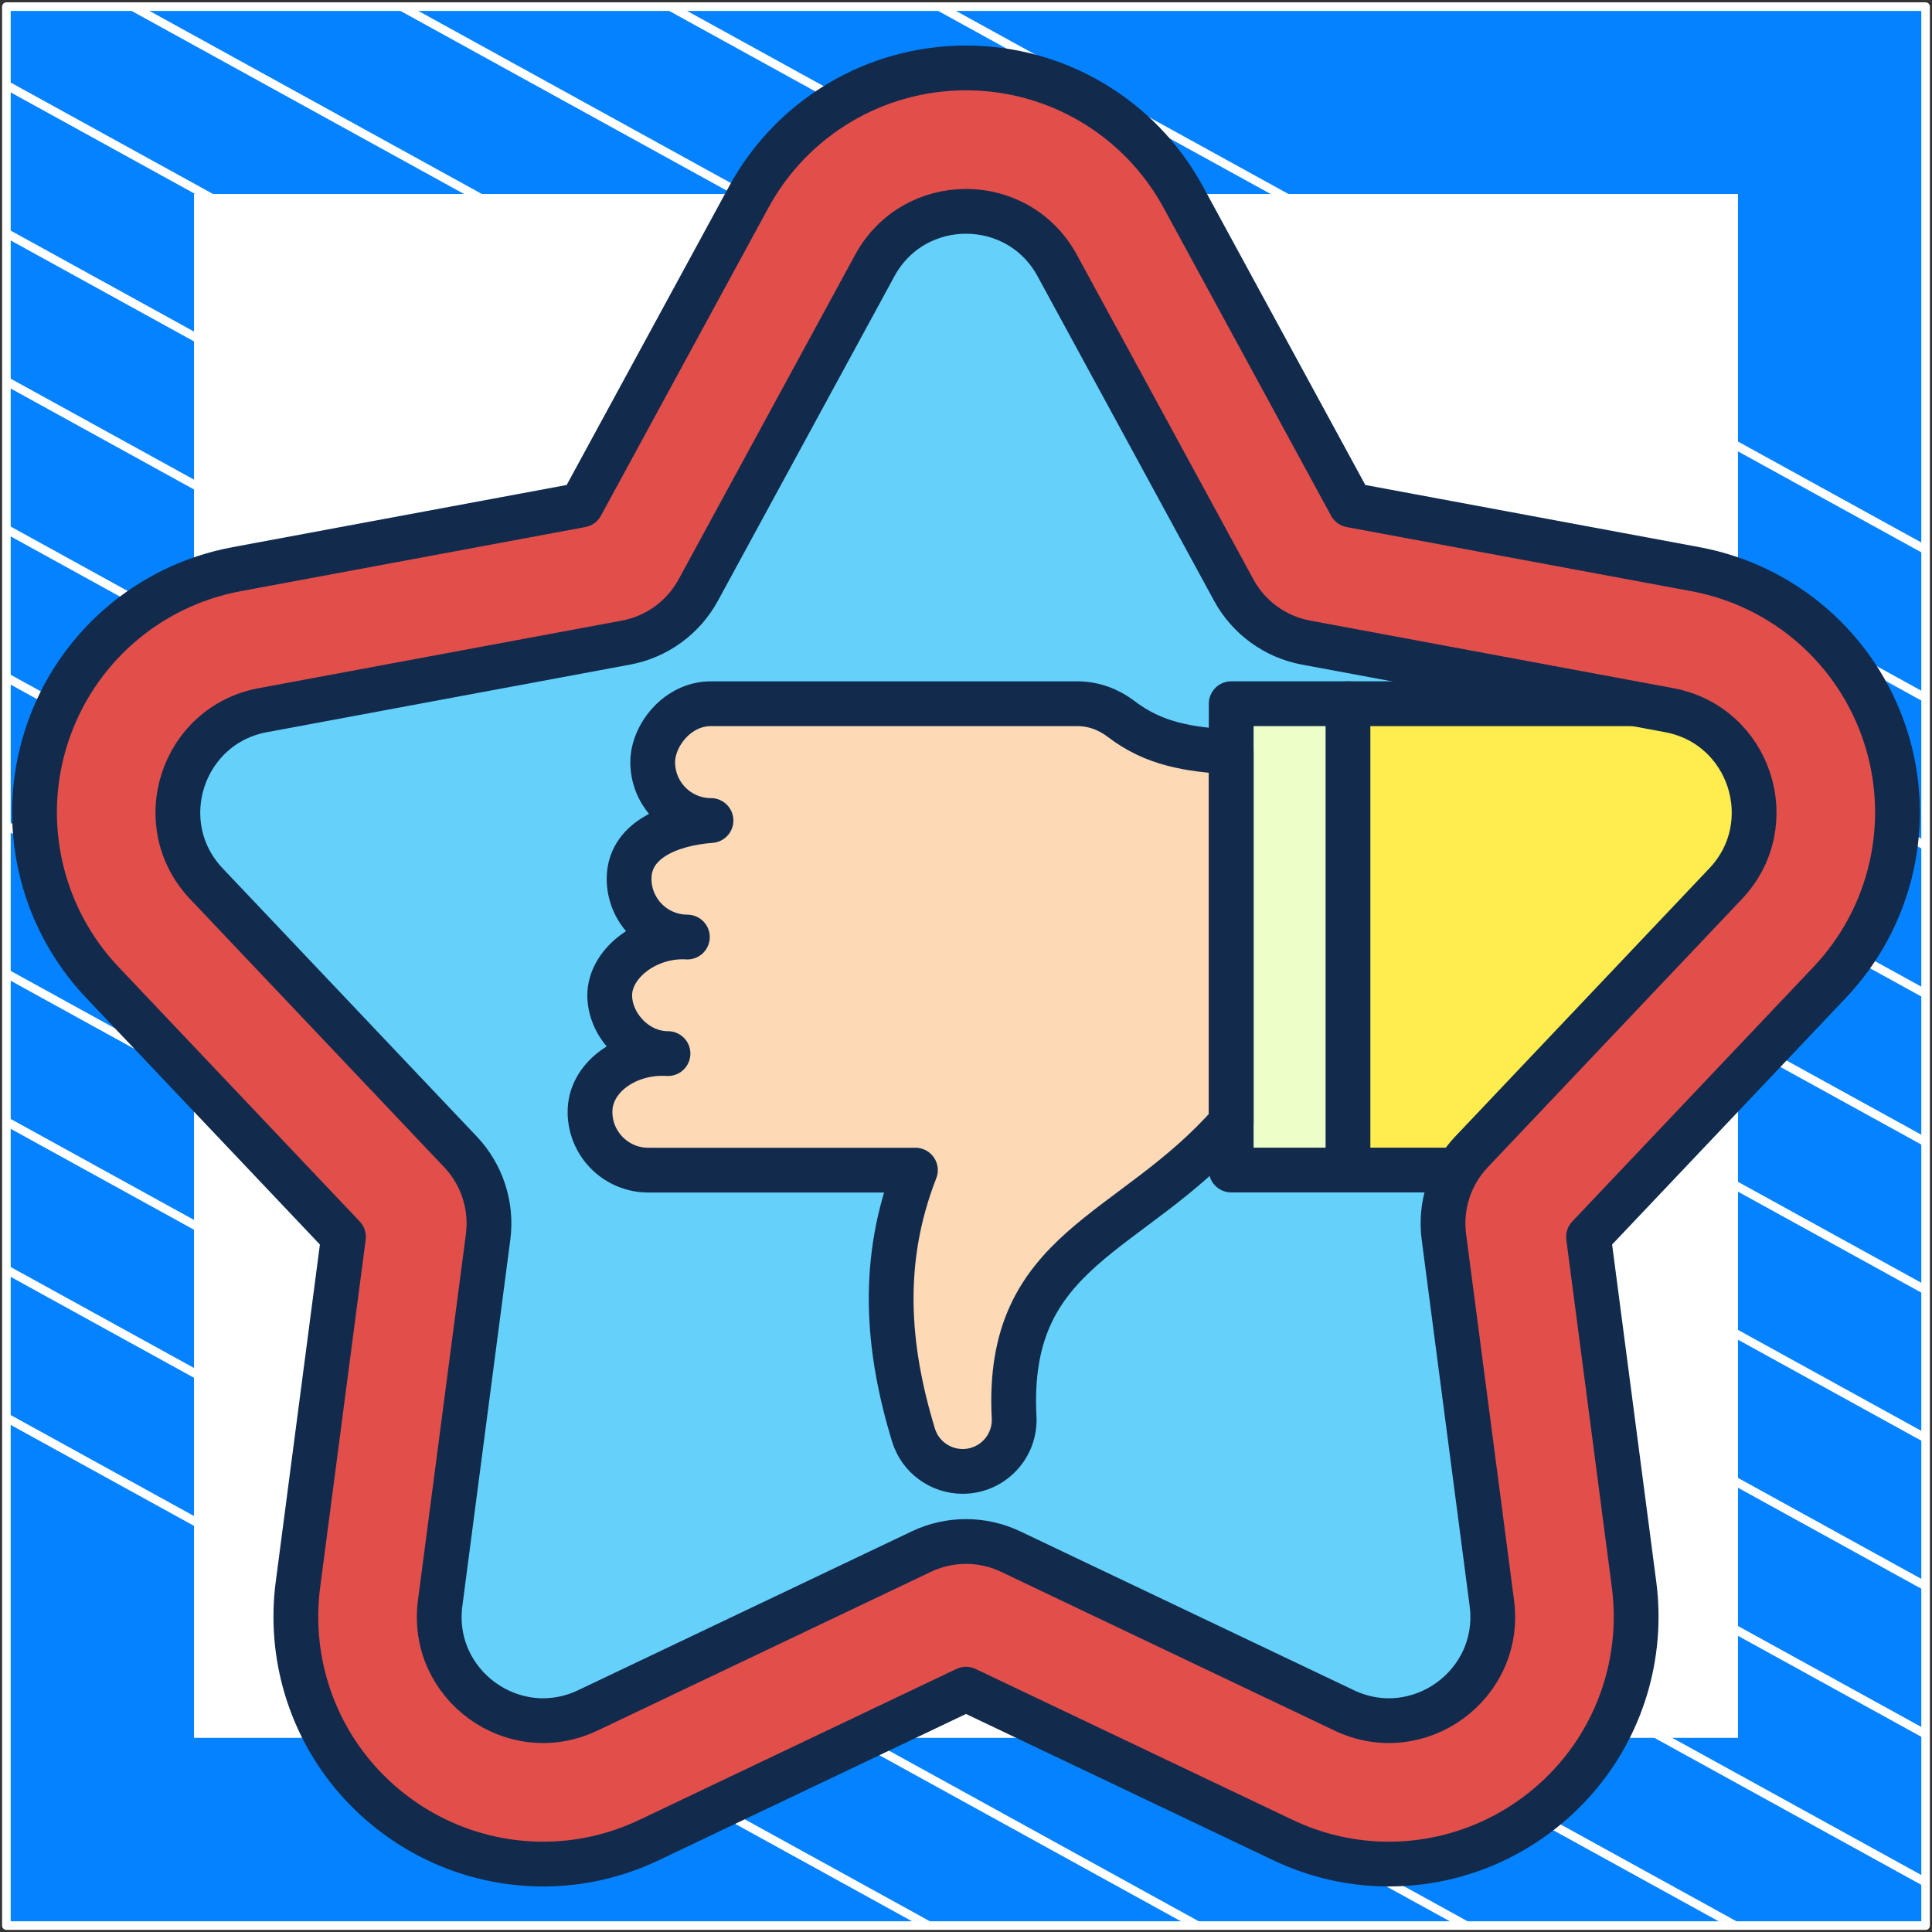 <?xml version="1.0" encoding="UTF-8"?> <svg xmlns="http://www.w3.org/2000/svg" width="302" height="302" viewBox="0 0 302 302" fill="none"><rect x="0" y="0" width="302" height="302" fill="#333333" stroke="none"/><path d="M301 1.038H1V301H301V1.038Z" fill="#0482FF" stroke="white" stroke-width="1.346" stroke-linejoin="round"></path><mask id="mask0_20_855" style="mask-type:luminance" maskUnits="userSpaceOnUse" x="1" y="1" width="300" height="300"><path d="M301 1H1V300.962H301V1Z" fill="white"></path></mask><g mask="url(#mask0_20_855)"><path d="M-285.023 64.085L219.795 342.085" stroke="white" stroke-width="1.346" stroke-miterlimit="10"></path><path d="M-263.954 52.544L240.932 330.581" stroke="white" stroke-width="1.346" stroke-miterlimit="10"></path><path d="M-242.819 41.04L261.999 319.04" stroke="white" stroke-width="1.346" stroke-miterlimit="10"></path><path d="M-221.682 29.536L283.136 307.536" stroke="white" stroke-width="1.346" stroke-miterlimit="10"></path><path d="M-200.545 18.032L304.272 296.032" stroke="white" stroke-width="1.346" stroke-miterlimit="10"></path><path d="M-179.41 6.528L325.409 284.528" stroke="white" stroke-width="1.346" stroke-miterlimit="10"></path><path d="M-158.273 -5.014L346.545 273.024" stroke="white" stroke-width="1.346" stroke-miterlimit="10"></path><path d="M-137.205 -16.517L367.613 261.483" stroke="white" stroke-width="1.346" stroke-miterlimit="10"></path><path d="M-116.069 -28.021L388.749 249.979" stroke="white" stroke-width="1.346" stroke-miterlimit="10"></path><path d="M-94.932 -39.525L409.886 238.475" stroke="white" stroke-width="1.346" stroke-miterlimit="10"></path><path d="M-73.796 -51.029L431.023 226.971" stroke="white" stroke-width="1.346" stroke-miterlimit="10"></path><path d="M-52.659 -62.533L452.159 215.467" stroke="white" stroke-width="1.346" stroke-miterlimit="10"></path><path d="M-31.591 -74.075L473.227 203.963" stroke="white" stroke-width="1.346" stroke-miterlimit="10"></path><path d="M-10.454 -85.579L494.364 192.422" stroke="white" stroke-width="1.346" stroke-miterlimit="10"></path></g><path d="M271 31H31V270.975H271V31Z" fill="white" stroke="white" stroke-width="1.346" stroke-miterlimit="10"></path><mask id="mask1_20_855" style="mask-type:luminance" maskUnits="userSpaceOnUse" x="1" y="1" width="300" height="300"><path d="M1 1H301V301H1V1Z" fill="white"></path></mask><g mask="url(#mask1_20_855)"><path d="M217.111 291.381C211.349 291.382 205.753 290.109 200.48 287.599L151 264.042L101.52 287.599C96.249 290.109 90.654 291.381 84.891 291.381C73.783 291.381 63.18 286.559 55.8 278.15C48.492 269.824 45.13 258.718 46.575 247.679L53.69 193.341L15.995 153.563C6.246 143.274 2.911 128.509 7.291 115.029C11.67 101.549 23.047 91.564 36.982 88.971L90.859 78.946L117.042 30.804C123.814 18.353 136.826 10.618 151 10.618C165.174 10.618 178.186 18.353 184.958 30.805L211.142 78.946L265.018 88.971C278.952 91.564 290.329 101.549 294.71 115.029C299.09 128.509 295.755 143.274 286.005 153.563L248.311 193.341L255.425 247.679C256.869 258.717 253.508 269.822 246.202 278.148C238.823 286.557 228.219 291.38 217.111 291.381Z" fill="#E24F4B"></path><path d="M133.422 264.042L83.942 287.599C81.403 288.808 78.787 289.723 76.115 290.354C78.971 291.024 81.912 291.381 84.892 291.381C90.654 291.381 96.248 290.109 101.52 287.599L142.211 268.227L133.422 264.042Z" fill="#E24F4B"></path><path d="M165.264 41.515L192.854 92.242C195.191 96.538 199.34 99.552 204.148 100.447L260.917 111.011C273.57 113.365 278.585 128.802 269.733 138.143L230.015 180.058C226.651 183.608 225.066 188.485 225.701 193.335L233.197 250.589C234.868 263.351 221.736 272.891 210.116 267.358L157.98 242.537C153.564 240.435 148.436 240.435 144.02 242.537L91.883 267.358C80.263 272.891 67.132 263.351 68.803 250.589L76.299 193.335C76.934 188.485 75.349 183.608 71.985 180.058L32.267 138.143C23.415 128.802 28.43 113.365 41.083 111.011L97.852 100.447C102.66 99.552 106.809 96.538 109.146 92.242L136.736 41.515C142.884 30.209 159.115 30.209 165.264 41.515Z" fill="#65D1FB"></path><path d="M67.247 83.34L90.858 78.946L117.042 30.804C123.814 18.353 136.826 10.618 151 10.618C165.174 10.618 178.185 18.353 184.958 30.805L211.141 78.946L265.018 88.971C278.953 91.565 290.33 101.549 294.71 115.029C299.089 128.509 295.754 143.274 286.005 153.563L248.31 193.341L255.425 247.68C256.87 258.717 253.508 269.822 246.202 278.148C238.822 286.557 228.219 291.381 217.11 291.382C211.348 291.382 205.753 290.11 200.48 287.599L151 264.042L101.52 287.599C96.249 290.109 90.653 291.382 84.891 291.382C73.782 291.382 63.179 286.559 55.799 278.151C48.492 269.824 45.13 258.718 46.575 247.68L53.69 193.341L15.995 153.563C6.246 143.274 2.91 128.509 7.29 115.029C11.67 101.549 23.047 91.565 36.982 88.971L67.247 83.34Z" stroke="#122B4D" stroke-width="7" stroke-miterlimit="10" stroke-linecap="round" stroke-linejoin="round"></path><path d="M192.456 182.895V110.002L263 111.5C264.5 112.5 275 111 273.5 128.5C273.5 137.024 233.095 171.633 231 179.5L192.456 182.895Z" fill="#FFEC4E"></path><path d="M192.454 182.892H210.708V110H192.454V182.892Z" fill="#EDFEC8"></path><path d="M111.139 128.257C106.108 128.257 102.03 124.179 102.03 119.149C102.017 115.017 105.871 109.988 111.139 110H168.439C170.899 110 173.28 110.873 175.233 112.37C180.382 116.319 185.831 117.155 192.454 117.548V175.47C176.878 193.267 157.14 194.938 158.521 221.533C158.76 226.134 155.093 229.999 150.485 229.999C146.961 229.999 143.827 227.711 142.798 224.34C138.617 210.637 137.572 197.038 143.091 182.909H101.334C96.303 182.909 92.225 178.831 92.225 173.801C92.225 168.315 98.086 164.287 104.418 164.692C99.388 164.692 95.31 160.146 95.31 155.584C95.31 150.606 101.136 146.086 107.447 146.475C102.416 146.475 98.338 142.397 98.338 137.366C98.338 131.49 104.476 128.775 111.139 128.257Z" fill="#FED9B6"></path><path d="M106.861 146.453C102.099 146.153 98.337 142.196 98.337 137.365C98.337 131.489 104.477 128.777 111.14 128.26C106.109 128.26 102.029 124.18 102.029 119.149C102.017 115.016 105.869 109.985 111.14 110.003H132.743L168.441 110.005C170.901 110.005 173.278 110.874 175.233 112.37C180.381 116.321 185.829 117.154 192.457 117.548V175.47C176.876 193.269 157.14 194.942 158.52 221.535C158.76 226.137 155.091 230 150.483 230C148.722 230 147.061 229.43 145.705 228.433C144.355 227.441 143.316 226.026 142.799 224.341C138.62 210.64 137.569 197.038 143.093 182.908H101.331C96.306 182.908 92.226 178.834 92.226 173.803C92.226 168.496 97.703 164.557 103.791 164.669M106.861 146.453C107.054 146.459 107.254 146.464 107.448 146.476C107.248 146.476 107.054 146.47 106.861 146.453ZM106.861 146.453C100.779 146.371 95.308 150.761 95.308 155.581C95.308 159.954 99.053 164.311 103.791 164.669M103.791 164.669C104.002 164.669 104.207 164.68 104.419 164.692C104.207 164.692 103.996 164.686 103.791 164.669Z" stroke="#122B4D" stroke-width="7" stroke-miterlimit="10" stroke-linecap="round" stroke-linejoin="round"></path><path d="M227.5 182.892H192.454V110H255" stroke="#122B4D" stroke-width="7" stroke-miterlimit="10" stroke-linecap="round" stroke-linejoin="round"></path><path d="M210.708 182.892V110" stroke="#122B4D" stroke-width="7" stroke-miterlimit="10" stroke-linecap="round" stroke-linejoin="round"></path><path d="M243.155 166.191L230.015 180.058C226.651 183.608 225.066 188.485 225.701 193.335L233.197 250.59C234.868 263.351 221.737 272.891 210.117 267.359L157.98 242.537C153.564 240.434 148.436 240.434 144.02 242.537L91.884 267.359C80.263 272.891 67.132 263.351 68.803 250.59L76.299 193.335C76.933 188.485 75.349 183.608 71.985 180.058L32.267 138.144C23.415 128.801 28.43 113.365 41.083 111.011L97.852 100.447C102.66 99.553 106.809 96.538 109.146 92.241L136.736 41.515C142.885 30.209 159.115 30.209 165.264 41.515L192.854 92.241C195.19 96.538 199.339 99.553 204.148 100.447L260.917 111.011C273.57 113.365 278.585 128.801 269.733 138.144L243.155 166.191Z" stroke="#122B4D" stroke-width="7" stroke-miterlimit="10" stroke-linecap="round" stroke-linejoin="round"></path></g></svg> 